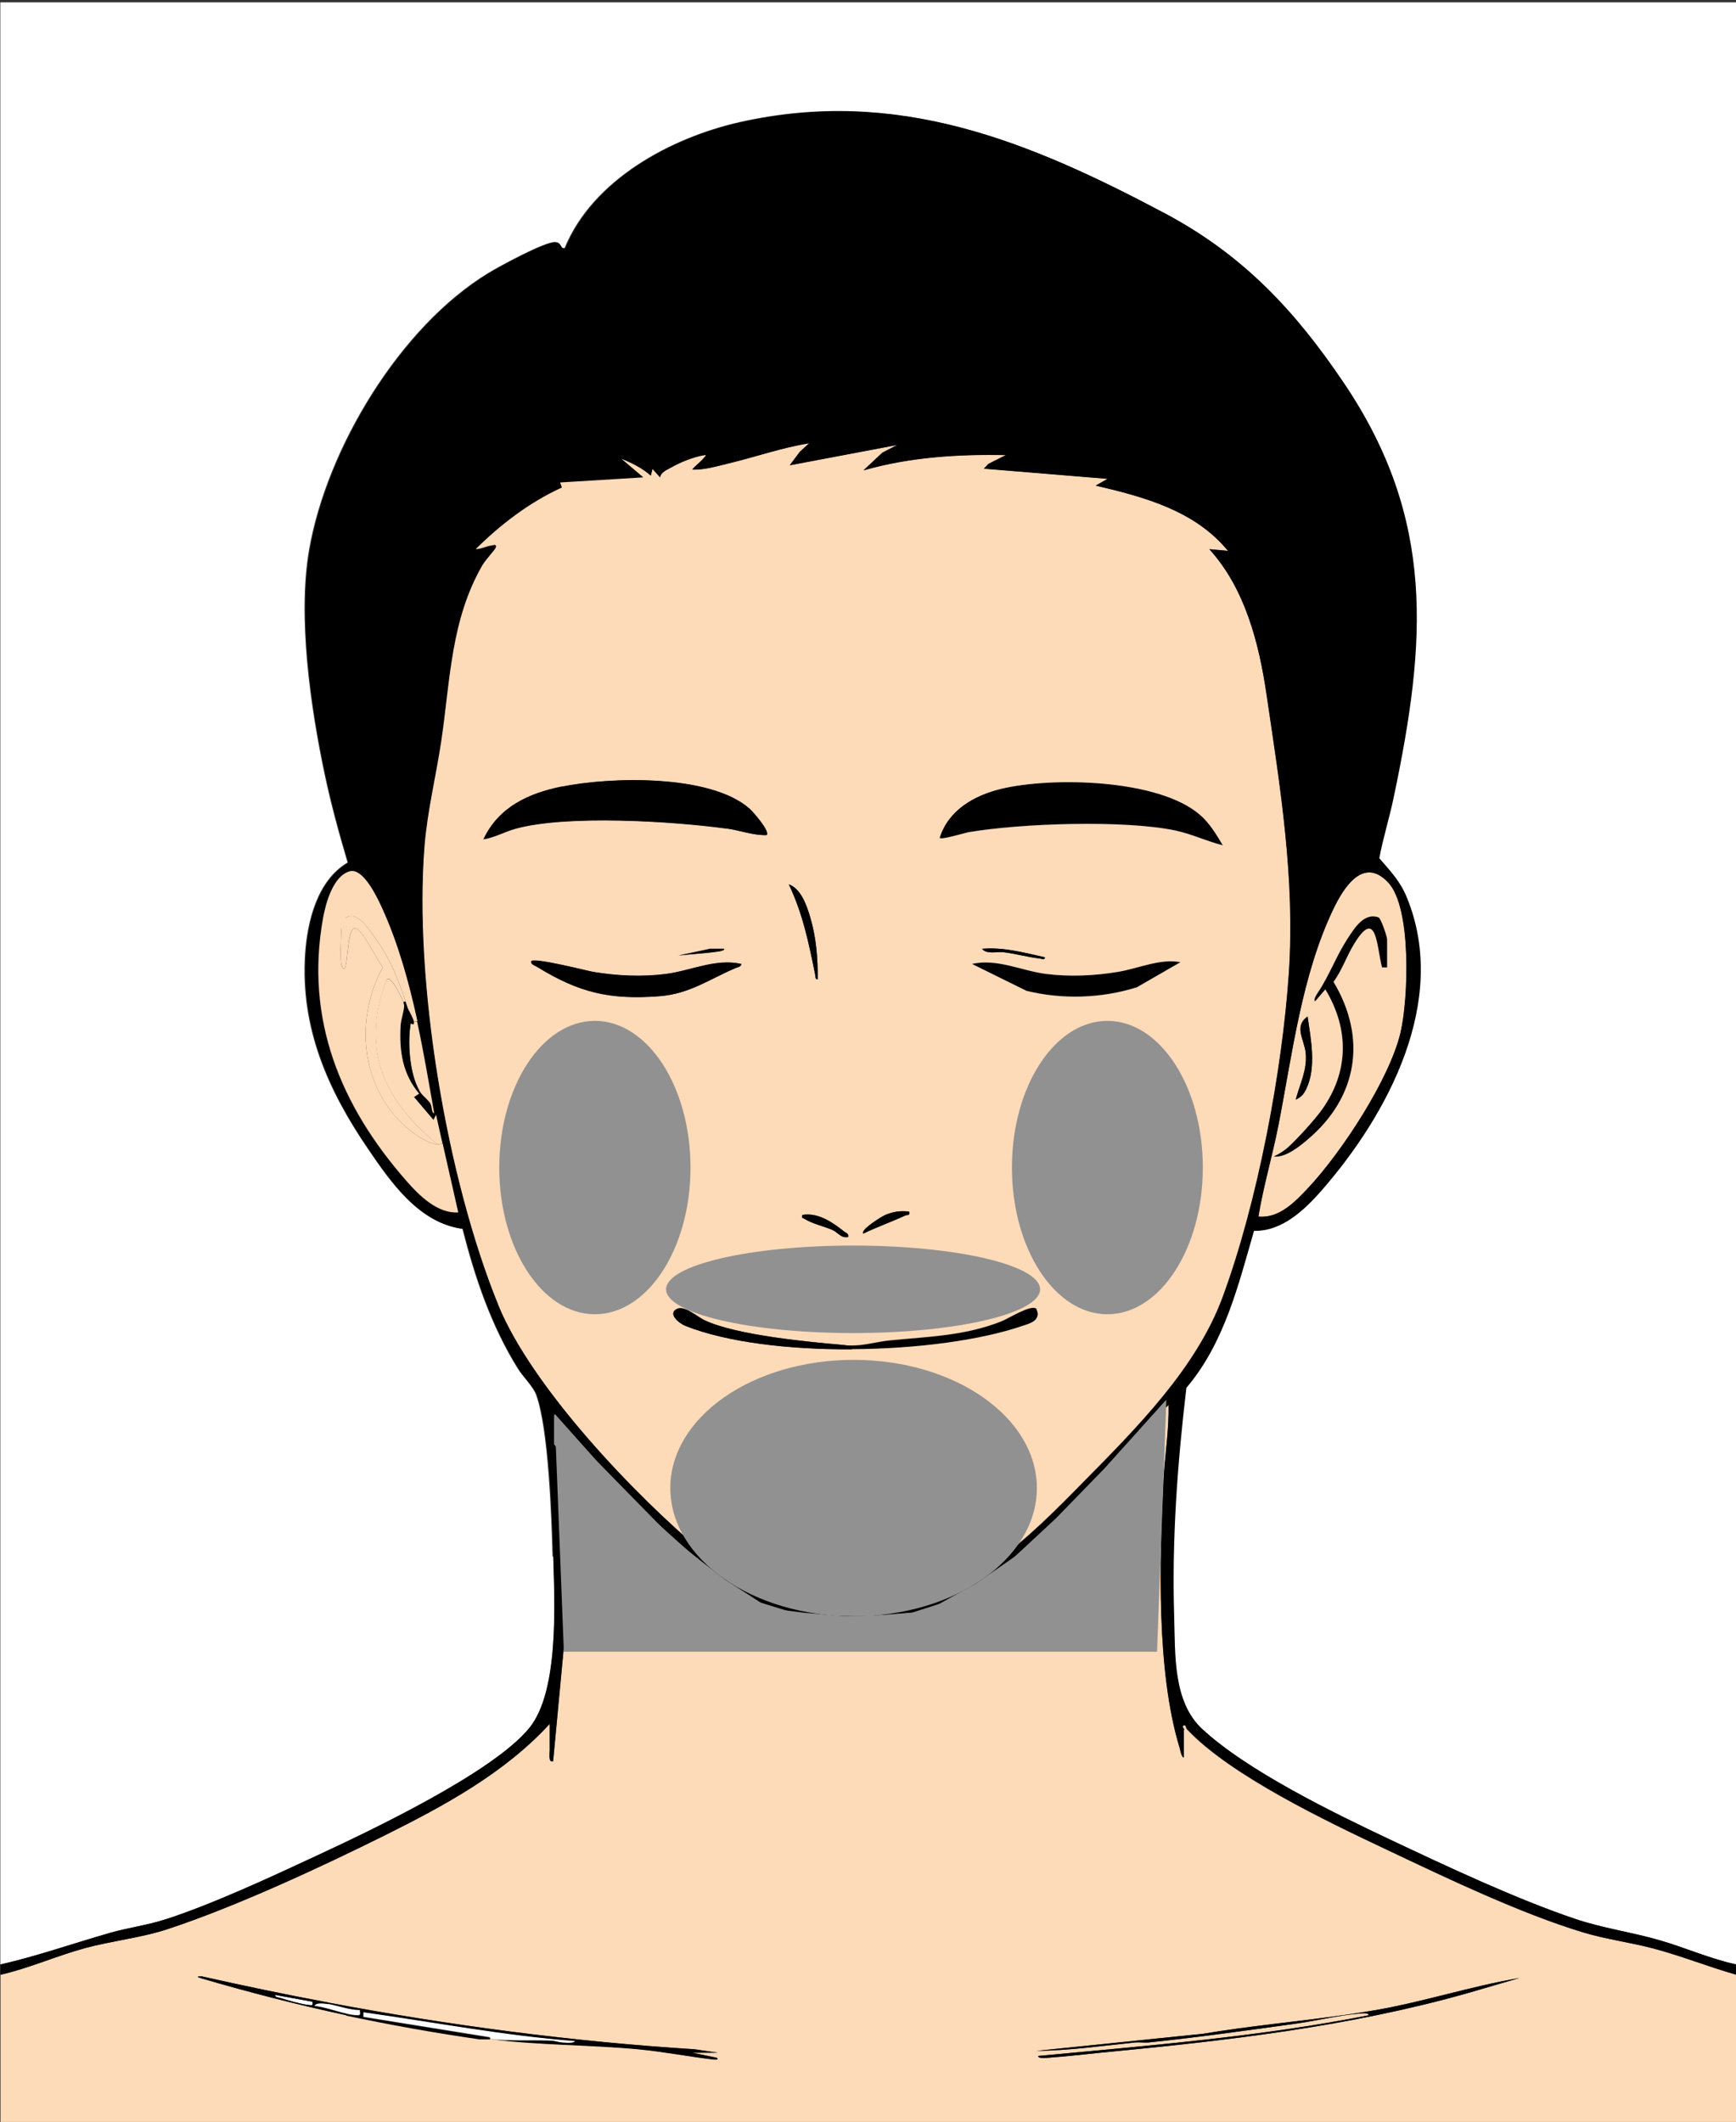 <?xml version="1.0" encoding="UTF-8"?>
<svg id="_レイヤー_1" data-name="レイヤー_1" xmlns="http://www.w3.org/2000/svg" version="1.1" viewBox="0 0 1024 1251.3">
  <rect x="0" y="0" width="1024" height="1251.3" fill="#333333" stroke="none"/>
  <!-- Generator: Adobe Illustrator 29.3.1, SVG Export Plug-In . SVG Version: 2.1.0 Build 151)  -->
  <defs>
    <style>
      .st0 {
        fill: #919191;
      }

      .st1 {
        fill: #fff;
      }

      .st2 {
        fill: #fddab8;
      }
    </style>
  </defs>
  <g id="_レイヤー_11" data-name="_レイヤー_1">
    <g>
      <path d="M781.8,583.5l-6,7c-1.2-1.2,1.2-4.5,2.1-5.9,6.3-9.5,10.5-21,17-31,4.1-6.2,9.7-15.7,18.4-12.6,1.5.9,5,11.3,5,13v16.5h-3c-3.3-12.6-3.1-36.2-16.8-13.3-4.2,7-7,15.1-11.8,21.8,19.8,33.3,14.2,68.2-15.3,93-4.9,4.2-13.4,10.9-20,10,3.1-1.5,6-3.1,8.5-5.5,5.3-4.9,15.7-16.2,19.9-22.1,16-22.3,16.2-47.5,2.1-70.9h0Z"/>
      <path class="st2" d="M781.8,583.5c14.1,23.4,13.9,48.6-2.1,70.9-4.2,5.9-14.5,17.2-19.9,22.1-2.6,2.3-5.5,4-8.5,5.5,6.7.9,15.1-5.8,20-10,29.5-24.8,35.2-59.8,15.3-93,4.9-6.7,7.6-14.8,11.8-21.8,13.7-22.9,13.5.7,16.8,13.3h3v-16.5c0-1.7-3.5-12.1-5-13-8.7-3.1-14.3,6.4-18.4,12.6-6.5,9.9-10.7,21.5-17,31-.9,1.4-3.3,4.7-2.1,5.9l6-7h0ZM770.2,621.1c.9,10.2-3.4,17.9-5.9,27.4,3.3-1.6,4.7-3.2,6.2-6.3,6.1-12.7,2.7-29.4.8-42.7-8.4,5.9-1.8,13.7-1.1,21.6ZM754,663.7c8.2-42,13.7-88.5,32.4-127.6,6.1-12.7,17.7-31.3,32.4-15.7,14,14.9,11.9,69,7.3,88.4-6.5,27.7-34.8,70.8-54.4,91.6-7.7,8.2-17.2,18.2-29.5,17,2.9-18.1,8.2-35.8,11.8-53.8h0Z"/>
      <path d="M764.3,648.4c2.5-9.4,6.8-17.2,5.9-27.4-.7-7.9-7.3-15.7,1.1-21.6,1.9,13.3,5.3,30-.8,42.7-1.5,3.2-2.9,4.8-6.2,6.3Z"/>
      <path d="M707.8,480.4c5.8,5,9.6,11.5,13.5,18-9.5-2.4-18.2-6.6-27.8-8.7-30-6.4-91.6-4.3-122.4,1-1.4.2-16.8,4.9-16.8,3.2,5.1-16.4,20.4-25,36.2-28.8,30-7.2,93-5.9,117.3,15.3h0Z"/>
      <path d="M616.9,574.3c13.8,1.8,28.9,1.1,42.6-1.2,12.1-2,24.7-8,36.8-5.7l-25.7,14.8c-21,6.5-44.1,7.3-65.5,2l-31.8-15.7c15-3.3,29.1,4,43.6,5.9h0Z"/>
      <path class="st2" d="M807.3,1188.4c-64.3,12.7-129.8,17.9-195,24,.3,1.8,5.1,1.1,6.5,1,10-.7,20.9-2,31-3,73-6.9,146.1-15.2,216.7-35.3l29.8-8.7c-28.3,4.8-56.5,14-84.6,18.9-6.4,1.1-12.8,2.1-19.2,3-27.5,3.9-55.4,6.4-82.8,11l-98.4,10.1c19.6-.2,39.1-3,58.5-5,2.6-.3,5.3.3,8,0,28.9-3,58.1-7.1,86.9-11.1,9.2-1.3,18.6-3.4,27.9-4.8,3.1-.5,6.2-.8,9.3-1.1,1.2,0,5.5-.8,5.5,1h0ZM700.2,1019.9c25.5,27.1,82.4,54.2,116.7,70.4,35.3,16.7,79.9,38.1,116.8,49.2,13.3,4,27.3,5.8,40.7,9.3,16.9,4.4,33,11,49.8,15.7v373h-14l4-45.5c.2-29.3.3-58.7-4.5-87.6l-.5,77.6-5,55.5H18.3c-.4-13.8-3-27.7-4-41.5-.9-12.6-.4-25.4-2.1-37.9l.5-60.6c-8.6,46-4.8,93.6-.5,140H.3v-373c17-3.9,33-11.1,49.8-15.7,15.9-4.3,33.4-6.2,48.7-11.2,40.1-13.2,90.4-36.5,128.5-55.5,34.8-17.3,70.5-36.7,96.9-65.5v15.5c0,2.1-.9,7.6,2,6.5l7-74.5c1-43-2.9-85.6-5-128.5,23.3,25.6,46.9,52.7,72.5,76,41.7,38.2,63.6,45.2,121.1,42,26.2-1.4,43.3-8.8,64.3-23.7,38.8-27.3,70.3-67.5,103.1-101.4.4,15.2-2.3,30.3-3,45.5-2.3,47-4.1,111.7,9.5,156.5.5,1.6,1,5.4,2.5,6v-16.5c0-.3-.9-1.1-1-2,2.1-2.1,2,.9,3,2h0ZM376.8,1208.4c14.8,1.4,29.4,4.3,44,6,.8,0,3.6.4,2-1l-14.5-3h15l-13.5-2c-72.5-4.5-144.6-14.1-216-27.5-25.1-4.7-50.1-9.9-75-15.5-2.7,0-2.7.4-.1,1.1,28.3,8.3,56.9,15.7,85.7,21.8,26,5.6,52.2,10.2,78.6,13.9h6.4c27.9,3.7,58.5,3.4,87.5,6.1Z"/>
      <path d="M764.6,1193.3c-28.8,4-58,8.1-86.9,11.1-2.6.3-5.3-.2-8,0-19.4,2-38.9,4.8-58.5,5l98.4-10.1c27.4-4.6,55.3-7.1,82.8-11v.2c-9.3,1.4-18.6,3.5-27.8,4.8h0Z"/>
      <path d="M612.3,1212.4c65.2-6.2,130.7-11.3,195-24,0-1.8-4.3-1.1-5.5-1-3.1.2-6.2.6-9.3,1.1v-.2c6.4-.9,12.8-1.9,19.2-3,28.2-4.9,56.3-14.1,84.6-18.9l-29.8,8.7c-70.6,20.1-143.7,28.3-216.7,35.3-10.1,1-21,2.3-31,3-1.4,0-6.2.9-6.5-1h0Z"/>
      <path d="M611.1,771.6c.3.2,1.1,2.7,1,3.4-.2,4.6-5.3,5.8-8.9,7-25.3,8.7-63.2,13.6-100.9,13.8v-2.2c7.9,0,14.5-2.2,22.4-3,22.9-2.3,43.9-2.6,65.8-11.2,4.2-1.7,17-9.9,20.6-7.6h0Z"/>
      <path class="st2" d="M591.8,561.5c7.1.8,14.2,2.9,21.3,3.7,1.1.1,3.4,1.2,3.2-.7-12.2-2.7-24.3-6.1-37-5,2.5,3.4,8.7,1.6,12.5,2ZM474.5,718.7c5,3.1,11.3,4.4,16.4,6.5,3.1,1.3,5.2,5.1,9.3,4.2.5-2.1-1.1-2.3-2.3-3.2-6.9-5.5-15.4-11.4-24.7-9.8-.5,2.3.2,1.6,1.3,2.2ZM482.9,834.3c20.3,2.3,37.3-.3,57.2-2.6,1.3-.2,2.7.6,3.6.4,1.2-.3,6.5-5.6,5.6-6.7-5,1.6-10.4,3.2-15.6,3.9-25.5,3.6-47,.4-71.9-2.8-2.4-.3-1,2-.2,2.7,3,2.6,16.8,4.6,21.3,5.2h0ZM465.3,521.5c8.2,17.4,11.7,34.3,15.5,53,.2,1.1,0,3.2,1.5,3,.2-12.3-.9-25.1-4.5-37-2-6.7-5.4-16.5-12.5-19h0ZM605.1,584.2c21.3,5.3,44.5,4.6,65.5-2l25.7-14.8c-12.1-2.3-24.7,3.7-36.8,5.7-13.7,2.3-28.8,3-42.6,1.2-14.5-1.9-28.6-9.2-43.6-5.9l31.8,15.7ZM428.6,488.6c8,1.1,15.6,4.1,23.6,3.9,2.2-2.1-8-13.8-10-15.5-23.1-20.5-82.2-18.9-111-13-19.5,4-37.1,12.1-46,31,6.5-1,12.5-4.5,18.8-6.2,30-8.4,92.7-4.5,124.6-.1h0ZM693.5,489.8c9.7,2.1,18.3,6.3,27.8,8.7-3.9-6.5-7.7-13-13.5-18-24.4-21.2-87.4-22.5-117.3-15.3-15.8,3.8-31.1,12.5-36.2,28.8,0,1.7,15.4-3,16.8-3.2,30.8-5.3,92.3-7.4,122.4-1h0ZM383.8,280.4l1-4,4.5,5c.4-3.1,4.2-4.4,6.7-5.9,5.2-3,13-6.1,18.9-7.1,2.4-.4,1.3.3.4,1.4-1.9,2.4-5,4.6-7,7,6.8.4,14.6-1.9,21.4-3.6,15.9-3.9,31.3-9.3,47.6-11.9l-5.5,5-6,8,63.5-12-8.9,4.6-11.1,10.4c27.2-7.8,55.7-9.6,84-9l-10.3,5.2-2.7,2.8,73,6-7,4c28.7,6.7,58.6,14.8,78,38.5l-11-1c21.2,23.3,29.4,55.6,33.8,86.1,8.1,54.9,16.8,108.1,13.1,163.8-3.9,58.5-18.7,136-39,191-15.5,42.1-50.9,77.4-82,109-33.1,33.6-67.8,68.9-117.5,72.5-48.2,3.4-68.9.8-106-30-40.7-33.8-102.2-98.3-122-147-30.4-74.6-49.9-190.3-43.5-270.5,1.7-21,6.8-41.4,9.8-62.1,5.3-35.8,5.6-71.4,24.3-103.7,1.7-2.9,7.1-8.7,7.8-10.2,1-2.2-1.2-1.2-2.1-1.1-3.3.4-6.7,2.4-9.9,2.1,14.8-14.8,31.9-27.8,51-36.5l-1-3,49-3-13-11c6.3,2.5,12.4,5.5,17.5,10h0ZM317,570.2c24.4,15,42.5,19.5,71.8,17.2,18.2-1.4,29.4-10,45.3-16.7,1.2-.5,3-.6,3.2-2.3-15.1-3.5-29.8,4-44.6,5.9-14.2,1.8-28.5,1.1-42.6-1.2-3.6-.6-36.2-9-36.8-6.2-.3,1.8,2.4,2.4,3.7,3.3h0ZM612.2,775c0-.7-.7-3.1-1-3.4-3.6-2.3-16.4,6-20.6,7.6-21.9,8.6-42.8,8.9-65.8,11.2-7.9.8-14.5,3-22.4,3s-2.3,0-3.5-.2c-21.9-1.9-64.3-5.8-83.3-14.7-4.4-2.1-11.8-8.9-16.3-6.7-5.7,2.8,1.3,8.5,5,10,24.4,9.7,61.2,14,98.1,13.8,37.7-.2,75.6-5.1,100.9-13.8,3.5-1.2,8.7-2.4,8.9-7h0ZM534.1,716.7c1.4-.7,2.7.6,2.2-2.3-5.6-.5-9.3,0-14.3,2.1-1.8.8-14.7,8.7-12.6,10.8,8.1-4,16.7-7,24.8-10.7ZM421.6,561.3c1.2-.2,5.5-.4,5.6-1.9h-8.4c0,.1-18.6,4-18.6,4,7.1-.8,14.3-1.2,21.4-2.1Z"/>
      <path d="M613.1,565.2c-7.1-.8-14.2-2.9-21.3-3.7-3.8-.4-9.9,1.4-12.5-2,12.7-1.1,24.8,2.3,37,5,.2,1.9-2.1.8-3.2.7Z"/>
      <path d="M521.9,716.6c5.1-2.1,8.8-2.7,14.3-2.1.5,2.8-.8,1.6-2.2,2.3-8.2,3.8-16.8,6.8-24.8,10.7-2.1-2.1,10.8-10.1,12.6-10.8Z"/>
      <path d="M473.3,716.5c9.3-1.6,17.8,4.3,24.7,9.8,1.2.9,2.7,1.1,2.3,3.2-4.1.9-6.2-2.9-9.3-4.2-5.1-2.2-11.4-3.5-16.4-6.5-1.1-.7-1.7,0-1.3-2.2Z"/>
      <path d="M480.8,574.5c-3.8-18.7-7.2-35.6-15.5-53,7.1,2.5,10.5,12.3,12.5,19,3.6,11.9,4.7,24.7,4.5,37-1.4.3-1.3-1.9-1.5-3h0Z"/>
      <path d="M549.3,825.4c.9,1.1-4.4,6.5-5.6,6.7-.9.2-2.3-.6-3.6-.4-19.9,2.3-36.9,4.9-57.2,2.6-4.5-.5-18.3-2.6-21.3-5.2-.8-.7-2.3-3,.2-2.7,24.9,3.2,46.5,6.4,71.9,2.8,5.2-.7,10.6-2.3,15.6-3.9Z"/>
      <path d="M331.2,463.9c28.8-5.9,87.9-7.5,111,13,2,1.8,12.2,13.4,10,15.5-8,.3-15.6-2.8-23.6-3.9-31.9-4.3-94.6-8.2-124.6.1-6.3,1.8-12.3,5.2-18.8,6.2,8.9-18.9,26.4-27,46-31h0Z"/>
      <path d="M418.9,559.6h8.4c-.1,1.3-4.4,1.6-5.6,1.8-7,.9-14.3,1.3-21.4,2.1l18.6-3.9Z"/>
      <path d="M415.6,778.6c19,8.9,61.4,12.8,83.3,14.7,1.2.1,2.4.2,3.5.2v2.2c-36.9.2-73.7-4.1-98.1-13.8-3.8-1.5-10.7-7.2-5-10,4.5-2.2,11.9,4.6,16.3,6.7h0Z"/>
      <path class="st1" d="M326.3,917.9c.8,27.4,3.5,79.4-14.1,101-21.3,26.2-93.3,60.4-125.6,75.4-26.6,12.4-61.9,28.8-89.4,37.6-10.6,3.4-21.6,4.8-32.2,7.8-21.6,6.2-42.9,13.7-64.8,18.7V1.4h1024v1157c-15.8-3.4-30.6-10.1-46-14.5-16.4-4.7-33.3-7-49.5-12.5-34.9-11.8-75.6-31-109.2-46.8-33.4-15.8-84-40.4-110.8-65.2-17.4-16.1-15.9-44-16.6-66.4-1.3-45.2,1.9-90.1,7.2-134.8,22.3-26.2,30.6-60.3,39.9-92.6,16.3.5,29.8-12.2,39.8-23.7,39.3-45,75.1-111.9,50.5-172.5-4-10-9.6-15.5-16.4-23.5,2.3-12.2,6.1-24.2,8.6-36.4,19.1-90.9,24.9-163.5-29.5-243.9-28.8-42.7-59.4-75.4-105.2-99.8-80.2-42.6-157.9-74.7-250.8-53.8-40.7,9.2-86.7,34-103.2,74.3-3.1.5-1.8-3.3-5.5-3.6-6-.4-33,14.3-39.4,18.2-52.2,31.7-95.4,103.5-105.8,163.2-6.9,39.6.8,92.9,9.1,132.2,3.7,17.6,8.5,35.1,13.6,52.3-17.9,10.5-23.8,34.6-25.1,54.2-2.8,43.3,13.4,80,37.2,114.8,13.4,19.7,30.1,43.7,55.6,46.9,7.4,29,16.9,57.2,32.8,82.7,2.9,4.6,9.1,10.6,10.7,15.3,7.3,20.1,9.1,72.4,9.7,95.3h0Z"/>
      <path d="M313.3,567c.6-2.8,33.2,5.6,36.8,6.2,14.1,2.3,28.4,3,42.6,1.2,14.8-1.9,29.5-9.3,44.6-5.9-.3,1.7-2,1.8-3.2,2.3-15.9,6.7-27.1,15.3-45.3,16.7-29.3,2.2-47.4-2.2-71.8-17.2-1.3-.8-4-1.5-3.7-3.3h0Z"/>
      <path class="st1" d="M214.3,1186.4c41.6,5.8,83,13.8,125,17-.7,1.8-5.9,1.1-7.5,1-2.4-.1-4.6-1-6.9-1.1-11.9-.4-23.7.4-35.5-1l-.6-1-74.4-12v-3h0Z"/>
      <path d="M742.3,717.4c12.3,1.3,21.8-8.8,29.5-17,19.5-20.9,47.9-64,54.4-91.6,4.5-19.4,6.7-73.5-7.3-88.4-14.7-15.6-26.3,3-32.4,15.7-18.7,39.1-24.2,85.6-32.4,127.6-3.5,18-8.8,35.6-11.8,53.8h0ZM293.8,769.4c19.8,48.7,81.3,113.2,122,147,37.1,30.8,57.8,33.4,106,30,49.7-3.5,84.5-38.8,117.5-72.5,31.1-31.6,66.5-66.9,82-109,20.3-55,35.1-132.5,39-191,3.7-55.8-5-109-13.1-163.9-4.5-30.5-12.7-62.8-33.8-86.1l11,1c-19.4-23.7-49.3-31.8-78-38.5l7-4-73-6,2.7-2.8,10.3-5.2c-28.3-.6-56.8,1.2-84,9l11.1-10.4,8.9-4.6-63.5,12,6-8,5.5-5c-16.2,2.6-31.7,8.1-47.6,11.9-6.8,1.6-14.6,4-21.4,3.6,2-2.4,5.1-4.6,7-7,.9-1.1,2-1.8-.4-1.4-5.9,1-13.7,4.1-18.9,7.1-2.5,1.4-6.3,2.8-6.7,5.9l-4.5-5-1,4c-5.1-4.5-11.2-7.5-17.5-10l13,11-49,3,1,3c-19.1,8.7-36.2,21.8-51,36.5,3.2.3,6.6-1.7,9.9-2.1.9-.1,3-1.1,2.1,1.1-.7,1.5-6.1,7.3-7.8,10.2-18.7,32.3-19,67.8-24.3,103.7-3.1,20.8-8.2,41.1-9.9,62.1-6.3,80.2,13.1,195.8,43.5,270.5h0ZM698.3,1019.9v16.5c-1.5-.6-2-4.4-2.5-6-13.7-44.8-11.8-109.5-9.5-156.5.7-15.1,3.4-30.3,3-45.5-32.8,33.9-64.3,74-103.1,101.4-21,14.8-38.1,22.2-64.3,23.7-57.5,3.2-79.3-3.8-121.1-42-25.5-23.4-49.2-50.4-72.5-76,2.1,42.9,6,85.5,5,128.5l-7,74.5c-2.9,1.1-2-4.4-2-6.5v-15.5c-26.4,28.9-62.2,48.3-96.9,65.6-38.1,18.9-88.4,42.3-128.5,55.5-15.3,5.1-32.9,6.9-48.8,11.2-16.8,4.6-32.8,11.8-49.8,15.7v-6c21.9-5,43.2-12.6,64.8-18.7,10.6-3,21.6-4.5,32.2-7.8,27.5-8.8,62.8-25.2,89.4-37.6,32.3-15,104.3-49.1,125.6-75.4,17.6-21.6,14.9-73.6,14.1-101-.6-22.9-2.4-75.2-9.7-95.3-1.7-4.6-7.9-10.6-10.7-15.3-15.9-25.5-25.4-53.7-32.8-82.7-25.5-3.2-42.1-27.2-55.6-46.9-23.8-34.8-39.9-71.5-37.2-114.8,1.2-19.5,7.1-43.7,25.1-54.2-5.1-17.2-9.9-34.7-13.6-52.3-8.4-39.3-16-92.6-9.1-132.2,10.3-59.7,53.6-131.5,105.8-163.2,6.4-3.9,33.4-18.6,39.4-18.2,3.6.3,2.3,4.1,5.5,3.6,16.5-40.3,62.5-65.2,103.2-74.3,92.9-20.9,170.6,11.2,250.8,53.8,45.8,24.4,76.4,57.1,105.2,99.8,54.3,80.4,48.6,153,29.5,243.9-2.5,12.2-6.3,24.1-8.6,36.4,6.8,7.9,12.4,13.5,16.4,23.5,24.6,60.6-11.2,127.5-50.5,172.5-10.1,11.5-23.5,24.2-39.8,23.7-9.3,32.3-17.6,66.4-39.9,92.6-5.3,44.8-8.6,89.7-7.2,134.8.7,22.4-.8,50.3,16.6,66.4,26.8,24.8,77.4,49.4,110.8,65.2,33.6,15.9,74.3,35,109.2,46.8,16.2,5.5,33.1,7.8,49.5,12.5,15.4,4.4,30.2,11.1,46,14.5v6c-16.8-4.7-32.9-11.3-49.8-15.7-13.5-3.5-27.5-5.3-40.7-9.3-37-11.1-81.6-32.5-116.8-49.2-34.2-16.2-91.1-43.3-116.7-70.4-1-1-.9-4.1-3-2,0,.9,1,1.7,1,2h0ZM248,644.2c2,2.7,5,4.8,6.1,6.9,1,2,.4,4.9,2.1,5.4-3.1-17.8-6.2-36.1-10.1-54.2-4.9-22.7-11.1-45.1-20.4-65.7-2.7-6-11.3-24.9-19.5-22.6-9.8,2.7-14.1,18.7-15.7,27.4-10.9,59.8,10.3,110.9,49.2,155.2,7.5,8.5,18.4,19.3,30.5,18.5l-9.2-40.6-3.8-16.9-1.5,3-11.5-13.5,3-2s0,0,0,0l.9-.7h0Z"/>
      <path class="st2" d="M254.1,651.1c-1.1-2.2-4.1-4.2-6.1-6.9-.3-.4-.6-.8-.8-1.2-5.7-9.8-6.9-28.5-5-39.5,1.8,1,2.1.5,1.8-.8l2-.4c3.9,18.2,7,36.5,10.1,54.2-1.7-.5-1.1-3.4-2.1-5.4h0Z"/>
      <path d="M247.2,643c.2.4.5.8.8,1.2l-.9.7c-9.9-11.7-11.8-24.9-10.9-40,.2-3.8,2.1-8.7,2.1-12,0-.4-.2-1-.5-1.9l1.3-.4c.5,1.3.9,2.7,1.4,4.1.3.8,3.1,5.6,3.6,7.9.3,1.2,0,1.8-1.8.8-2,11.1-.7,29.7,5,39.5h0Z"/>
      <path class="st2" d="M228.3,577.4c2.2-1.7,7.9,8.8,9.6,13.6.3.8.4,1.5.5,1.9,0,3.3-1.9,8.2-2.1,12-.8,15,1.1,28.2,10.9,40,0,0,0,0,0,0l-3,2,11.5,13.5,1.5-3,3.8,16.9-2.8.6c-17.4-14.2-32.6-32.2-35.9-55.1-2.1-14.7.4-28.6,5.9-42.4h0Z"/>
      <path d="M193.8,1181c71.3,13.4,143.5,22.9,216,27.5l13.5,2h-15l14.5,3c1.6,1.3-1.1,1.1-2,1-14.7-1.7-29.3-4.6-44-6-29-2.7-59.6-2.4-87.5-6,11.8,1.4,23.7.6,35.5,1,2.4,0,4.6.9,6.9,1.1,1.6,0,6.9.8,7.5-1-42-3.2-83.4-11.2-125-17v3l74.4,12,.6,1h-6.4c-26.4-3.8-52.6-8.5-78.6-14l.2-.8c2.1.5,4.2.8,6.3.9,2.5.1,1.3-1.3,1.5-3-5.8.1-12.7-2.5-18.7-3.6l.2-.9h0Z"/>
      <path class="st2" d="M247.6,670.6c2.6,1.6,7.6,4.3,10.7,4.3l2.8-.6,9.2,40.6c-12.2.8-23-9.9-30.5-18.5-38.9-44.3-60-95.4-49.2-155.2,1.6-8.7,5.9-24.7,15.7-27.4,8.2-2.3,16.8,16.6,19.5,22.6,9.3,20.7,15.5,43.1,20.4,65.7l-2,.4c-.5-2.3-3.3-7.1-3.6-7.9-.5-1.4-.9-2.8-1.4-4.1-4.7-13.9-8.9-24.8-18-37.5-3.3-4.6-10.5-16.2-17.2-11.8-.7.5-2.7,6-2.7,6.6,0,6.2-.8,15.2,0,21,0,.4,1,2.9,2,2.5,2.1-3.4,1.6-25,6.4-23.9,4.3,1,12.9,19.1,16.1,23-4.9,8.8-8,18.6-9.4,28.6-3.8,27.7,7,56.3,31.2,71.6h0Z"/>
      <path class="st2" d="M222.4,619.8c3.3,22.9,18.5,41,35.9,55.1-3.1,0-8.1-2.7-10.7-4.3-24.2-15.2-35-43.8-31.2-71.6,1.4-10,4.5-19.8,9.4-28.6-3.2-3.9-11.8-22-16.1-23-4.9-1.1-4.3,20.5-6.4,23.9-1,.4-1.9-2.1-2-2.5-.8-5.8,0-14.8,0-21s2-6.1,2.7-6.6c6.7-4.5,13.8,7.1,17.2,11.8,9.1,12.7,13.3,23.6,18,37.5l-1.3.4c-1.7-4.8-7.4-15.3-9.6-13.6-5.4,13.8-8,27.7-5.9,42.4h0Z"/>
      <path class="st1" d="M185.3,1182.9c1.1-1.6,2.7-1.6,4.4-1.6,1.2,0,2.5.2,3.9.4,6,1.1,12.9,3.7,18.7,3.6-.2,1.7,1,3.1-1.5,3-2.1,0-4.1-.4-6.3-.9-6.4-1.4-13.1-3.9-19.2-4.6h0Z"/>
      <path class="st1" d="M165.1,1178.1c-1.1-.3-3-.2-2.8-1.7l22,4c.4,2.6-.3,2.1-2.4,1.9-3.8-.3-12.8-2.9-16.8-4.2h0Z"/>
      <path d="M162.3,1176.4c-.2,1.4,1.7,1.4,2.8,1.7,4,1.3,13,3.9,16.8,4.2,2.1.2,2.8.7,2.4-1.9l-22-4h0ZM118.8,1165.4c24.9,5.6,49.9,10.8,75,15.5l-.2.9c-1.4-.2-2.6-.4-3.9-.4-1.8,0-3.3,0-4.4,1.6,6.2.7,12.8,3.2,19.2,4.6l-.2.8c-28.8-6.2-57.4-13.5-85.7-21.8-2.6-.8-2.6-1.2.1-1.1h0Z"/>
    </g>
  </g>
  <g id="_レイヤー_2">
    <ellipse class="st0" cx="503.2" cy="760.3" rx="110.3" ry="25.8"/>
    <ellipse class="st0" cx="350.9" cy="688.5" rx="56.4" ry="86.5"/>
    <ellipse class="st0" cx="653.2" cy="688.5" rx="56.3" ry="86.5"/>
    <ellipse class="st0" cx="503.5" cy="877.5" rx="108.1" ry="75.6"/>
    <polygon class="st0" points="327.1 833.6 332.6 974 682.5 974 688 825.4 670.3 846.9 653.2 864.7 627.5 892 608.9 909.3 589 925.9 571.2 938 554.6 946 538.3 950.9 522.6 952.2 499.9 953.2 474.9 951.1 459.2 949.1 447.5 944.7 433.4 937 395.4 905.8 351.9 861.4 327.1 833.6"/>
    <polygon class="st0" points="326.8 834.3 353.6 863.6 376.9 888.4 407.2 915.7 427.7 931.5 448.8 945.1 468.3 951.1 490.9 953.2 512 953.2 537.7 951.1 554 945.8 575.7 933.8 598.6 917.9 622.7 895.5 651.5 865.9 687.2 826.2 687.2 840.2 667.4 863 646.1 887.4 622.7 912.3 599.5 933 568 953.2 537.9 963.7 493.8 966.1 455.3 963.4 416 940.1 369.8 903.7 326.8 851.7 326.8 834.3"/>
  </g>
</svg>